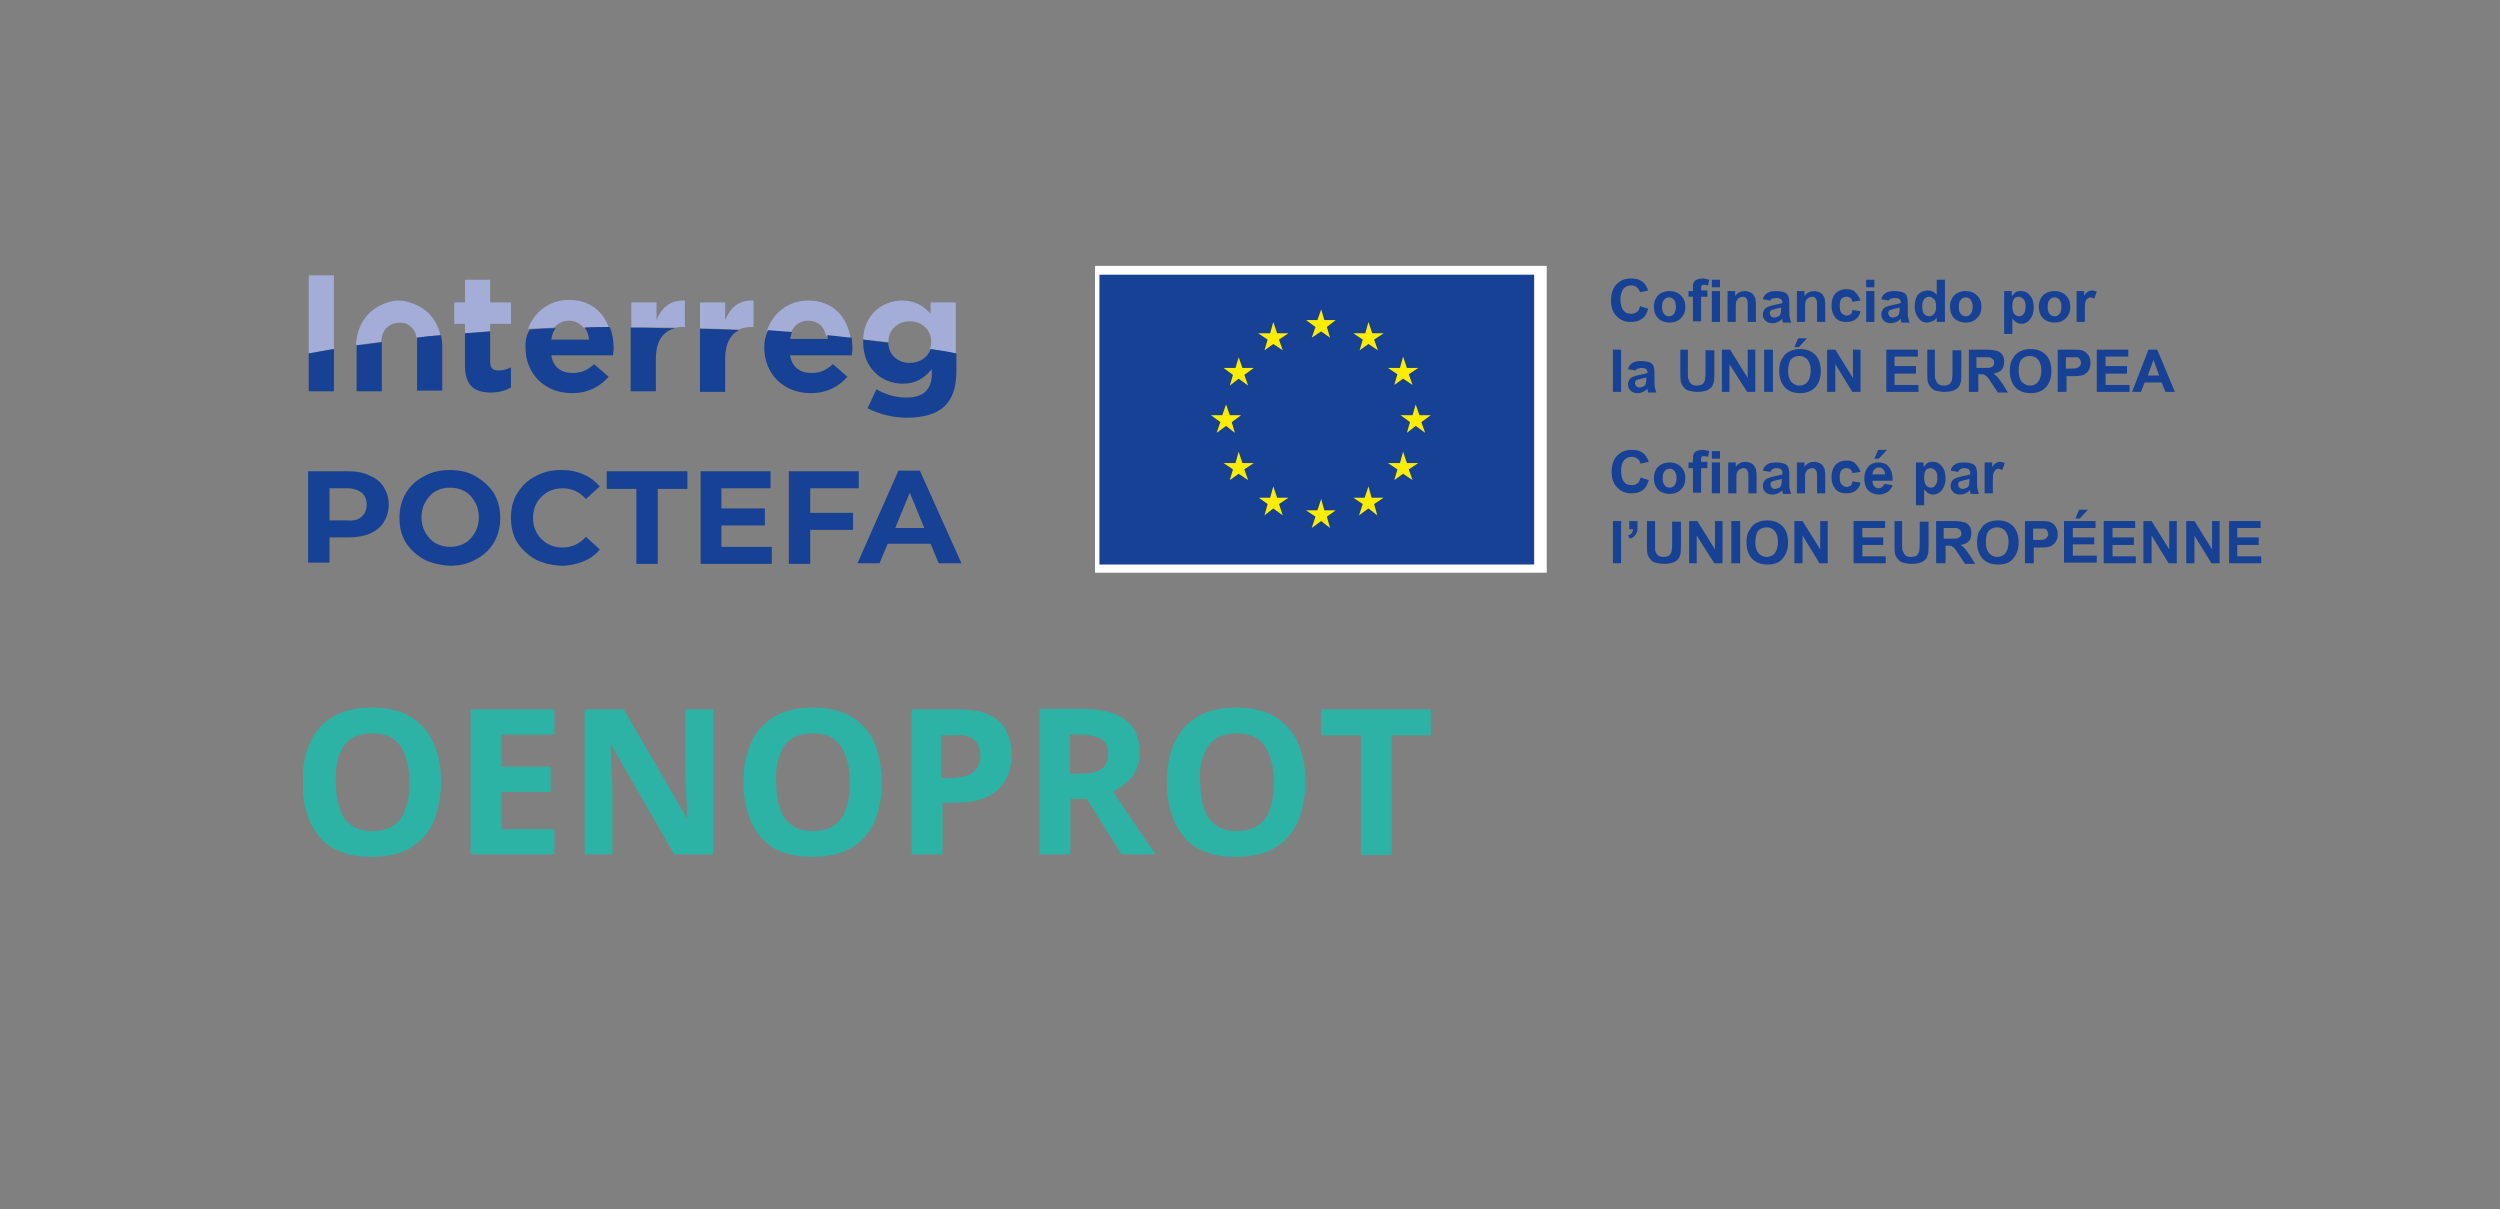<?xml version="1.0" encoding="utf-8"?>
<!-- Generator: Adobe Illustrator 26.2.1, SVG Export Plug-In . SVG Version: 6.00 Build 0)  -->
<svg version="1.1" id="Capa_1" xmlns="http://www.w3.org/2000/svg" xmlns:xlink="http://www.w3.org/1999/xlink" x="0px" y="0px"
	 viewBox="0 0 396.8 191.9" style="enable-background:new 0 0 396.8 191.9;" xml:space="preserve">
<rect x="0" y="0" width="396.8" height="191.9" fill="#808080" stroke="none"/>
<style type="text/css">
	.st0{fill:#FFFFFF;}
	.st1{fill:#164194;}
	.st2{fill:#FFED00;}
	.st3{clip-path:url(#SVGID_00000037656240253930566990000009510656142288746678_);fill:#164194;}
	.st4{clip-path:url(#SVGID_00000161628004733104890720000012807825020410363554_);fill:#164194;}
	.st5{clip-path:url(#SVGID_00000157280721387714289160000008338635081229858437_);fill:#164194;}
	.st6{clip-path:url(#SVGID_00000052072281035126232070000010884484776123673000_);fill:#164194;}
	.st7{clip-path:url(#SVGID_00000124154437056377263860000003952655298968155321_);fill:#164194;}
	.st8{clip-path:url(#SVGID_00000023960314128113613260000018245025897233062060_);fill:#164194;}
	.st9{clip-path:url(#SVGID_00000047059979024095393920000014457445713789812390_);fill:#164194;}
	.st10{clip-path:url(#SVGID_00000158005455618923418850000004879333368451852165_);fill:#164194;}
	.st11{clip-path:url(#SVGID_00000041977213270503196070000016252409975197190826_);fill:#164194;}
	.st12{clip-path:url(#SVGID_00000059995703246547628840000007839741297306533262_);fill:#164194;}
	.st13{clip-path:url(#SVGID_00000087388501853397063900000009045967049371243963_);fill:#164194;}
	.st14{clip-path:url(#SVGID_00000098182914979297714430000015132841195721339779_);fill:#A3ADD8;}
	.st15{clip-path:url(#SVGID_00000098182914979297714430000015132841195721339779_);fill:#164194;}
	.st16{clip-path:url(#SVGID_00000121241532537346143670000001095117533791147396_);fill:#2CB3A5;}
</style>
<rect x="173.8" y="42.2" class="st0" width="71.7" height="48.7"/>
<rect x="174.5" y="43.6" class="st1" width="69" height="46"/>
<polygon class="st2" points="208.2,53.6 209.7,52.6 211.1,53.6 210.6,51.9 212,50.8 210.2,50.8 209.7,49.1 209.1,50.8 207.3,50.8 
	208.8,51.9 "/>
<polygon class="st2" points="200.7,55.6 202.1,54.6 203.6,55.6 203,53.9 204.5,52.9 202.7,52.9 202.1,51.1 201.6,52.9 199.7,52.9 
	201.2,53.9 "/>
<polygon class="st2" points="196.6,56.7 196.1,58.4 194.2,58.4 195.7,59.5 195.2,61.2 196.6,60.1 198.1,61.2 197.5,59.5 199,58.4 
	197.2,58.4 "/>
<polygon class="st2" points="194.6,67.6 196,68.7 195.5,67 197,65.9 195.2,65.9 194.6,64.2 194,65.9 192.2,65.9 193.7,67 
	193.1,68.7 "/>
<polygon class="st2" points="197.2,73.5 196.6,71.7 196.1,73.5 194.2,73.5 195.7,74.5 195.2,76.2 196.6,75.2 198.1,76.2 197.5,74.5 
	199,73.5 "/>
<polygon class="st2" points="202.7,79 202.1,77.2 201.6,79 199.8,79 201.2,80 200.7,81.8 202.1,80.7 203.6,81.8 203,80 204.5,79 "/>
<polygon class="st2" points="210.2,81 209.7,79.2 209.1,81 207.3,81 208.8,82 208.2,83.8 209.7,82.7 211.1,83.8 210.6,82 212,81 "/>
<polygon class="st2" points="217.7,79 217.2,77.2 216.6,79 214.8,79 216.3,80 215.7,81.8 217.2,80.7 218.6,81.8 218.1,80 219.6,79 
	"/>
<polygon class="st2" points="223.3,73.5 222.7,71.7 222.2,73.5 220.3,73.5 221.8,74.5 221.3,76.2 222.7,75.2 224.2,76.2 223.6,74.5 
	225.1,73.5 "/>
<polygon class="st2" points="227.1,65.9 225.3,65.9 224.7,64.2 224.2,65.9 222.3,65.9 223.8,67 223.3,68.7 224.7,67.6 226.2,68.7 
	225.6,67 "/>
<polygon class="st2" points="221.3,61.1 222.7,60.1 224.2,61.1 223.6,59.4 225.1,58.4 223.3,58.4 222.7,56.6 222.2,58.4 220.3,58.4 
	221.8,59.4 "/>
<polygon class="st2" points="217.2,51.1 216.7,52.9 214.8,52.9 216.3,53.9 215.8,55.6 217.2,54.6 218.7,55.6 218.1,53.9 219.6,52.9 
	217.8,52.9 "/>
<g>
	<defs>
		<rect id="SVGID_1_" x="48.1" y="42.2" width="310.8" height="93.8"/>
	</defs>
	<clipPath id="SVGID_00000085223328777661724230000003720613793904167600_">
		<use xlink:href="#SVGID_1_"  style="overflow:visible;"/>
	</clipPath>
	<path style="clip-path:url(#SVGID_00000085223328777661724230000003720613793904167600_);fill:#164194;" d="M260.3,48.6l1.3,0.4
		c-0.2,0.7-0.5,1.3-1,1.6c-0.5,0.4-1.1,0.5-1.8,0.5c-0.9,0-1.6-0.3-2.2-0.9c-0.6-0.6-0.9-1.4-0.9-2.5c0-1.1,0.3-2,0.9-2.6
		c0.6-0.6,1.3-0.9,2.3-0.9c0.8,0,1.5,0.2,2,0.7c0.3,0.3,0.5,0.7,0.7,1.2l-1.3,0.3c-0.1-0.3-0.2-0.6-0.5-0.8
		c-0.3-0.2-0.6-0.3-0.9-0.3c-0.5,0-0.9,0.2-1.2,0.5c-0.3,0.4-0.5,0.9-0.5,1.7c0,0.9,0.2,1.5,0.5,1.8c0.3,0.4,0.7,0.5,1.2,0.5
		c0.4,0,0.7-0.1,0.9-0.3C260,49.5,260.2,49.1,260.3,48.6"/>
	<path style="clip-path:url(#SVGID_00000085223328777661724230000003720613793904167600_);fill:#164194;" d="M263.8,48.7
		c0,0.5,0.1,0.9,0.3,1.1c0.2,0.3,0.5,0.4,0.8,0.4c0.3,0,0.6-0.1,0.8-0.4c0.2-0.3,0.3-0.6,0.3-1.1c0-0.5-0.1-0.8-0.3-1.1
		c-0.2-0.3-0.5-0.4-0.8-0.4c-0.3,0-0.6,0.1-0.8,0.4C263.9,47.8,263.8,48.2,263.8,48.7 M262.5,48.6c0-0.4,0.1-0.8,0.3-1.2
		c0.2-0.4,0.5-0.7,0.9-0.9c0.4-0.2,0.8-0.3,1.3-0.3c0.7,0,1.3,0.2,1.8,0.7c0.5,0.5,0.7,1.1,0.7,1.8c0,0.7-0.2,1.3-0.7,1.8
		c-0.5,0.5-1.1,0.7-1.8,0.7c-0.4,0-0.9-0.1-1.3-0.3c-0.4-0.2-0.7-0.5-0.9-0.9C262.6,49.6,262.5,49.2,262.5,48.6"/>
	<path style="clip-path:url(#SVGID_00000085223328777661724230000003720613793904167600_);fill:#164194;" d="M268,46.2h0.7v-0.4
		c0-0.4,0-0.7,0.1-0.9c0.1-0.2,0.2-0.4,0.5-0.5c0.2-0.1,0.5-0.2,0.9-0.2c0.4,0,0.7,0.1,1.1,0.2l-0.2,0.9c-0.2,0-0.4-0.1-0.6-0.1
		c-0.2,0-0.3,0-0.4,0.1c-0.1,0.1-0.1,0.3-0.1,0.5v0.3h1v1h-1v3.9h-1.3v-3.9H268V46.2z"/>
</g>
<path class="st1" d="M271.7,46.2h1.3v4.9h-1.3V46.2z M271.7,44.4h1.3v1.2h-1.3V44.4z"/>
<g>
	<defs>
		<rect id="SVGID_00000030463635720491656400000001739005152268118162_" x="48.1" y="42.2" width="310.8" height="93.8"/>
	</defs>
	<clipPath id="SVGID_00000162334052049568126860000009058750970270409662_">
		<use xlink:href="#SVGID_00000030463635720491656400000001739005152268118162_"  style="overflow:visible;"/>
	</clipPath>
	<path style="clip-path:url(#SVGID_00000162334052049568126860000009058750970270409662_);fill:#164194;" d="M278.7,51.1h-1.3v-2.5
		c0-0.5,0-0.9-0.1-1c-0.1-0.2-0.1-0.3-0.3-0.4c-0.1-0.1-0.3-0.1-0.4-0.1c-0.2,0-0.4,0.1-0.6,0.2c-0.2,0.1-0.3,0.3-0.4,0.5
		c-0.1,0.2-0.1,0.6-0.1,1.1v2.2h-1.3v-4.9h1.2V47c0.4-0.6,1-0.8,1.6-0.8c0.3,0,0.5,0.1,0.8,0.2c0.2,0.1,0.4,0.2,0.5,0.4
		c0.1,0.2,0.2,0.3,0.3,0.5c0,0.2,0.1,0.5,0.1,0.9V51.1z"/>
	<path style="clip-path:url(#SVGID_00000162334052049568126860000009058750970270409662_);fill:#164194;" d="M282.7,48.8
		c-0.2,0.1-0.4,0.1-0.8,0.2c-0.4,0.1-0.6,0.2-0.7,0.2c-0.2,0.1-0.3,0.3-0.3,0.5c0,0.2,0.1,0.3,0.2,0.5c0.1,0.1,0.3,0.2,0.5,0.2
		c0.2,0,0.5-0.1,0.7-0.2c0.2-0.1,0.3-0.3,0.3-0.4c0-0.1,0.1-0.3,0.1-0.6V48.8z M281,47.7l-1.2-0.2c0.1-0.5,0.4-0.8,0.7-1
		c0.3-0.2,0.8-0.3,1.4-0.3c0.6,0,1,0.1,1.3,0.2c0.3,0.1,0.5,0.3,0.6,0.5c0.1,0.2,0.2,0.6,0.2,1.2l0,1.5c0,0.4,0,0.7,0.1,0.9
		c0,0.2,0.1,0.4,0.2,0.7H283c0-0.1-0.1-0.2-0.1-0.4c0-0.1,0-0.1,0-0.2c-0.2,0.2-0.5,0.4-0.7,0.5c-0.3,0.1-0.5,0.2-0.8,0.2
		c-0.5,0-0.9-0.1-1.2-0.4c-0.3-0.3-0.4-0.6-0.4-1c0-0.3,0.1-0.5,0.2-0.7c0.1-0.2,0.3-0.4,0.6-0.5c0.2-0.1,0.6-0.2,1-0.3
		c0.6-0.1,1-0.2,1.3-0.3v-0.1c0-0.2-0.1-0.4-0.2-0.5c-0.1-0.1-0.4-0.2-0.7-0.2c-0.2,0-0.4,0-0.5,0.1C281.2,47.3,281.1,47.5,281,47.7
		"/>
	<path style="clip-path:url(#SVGID_00000162334052049568126860000009058750970270409662_);fill:#164194;" d="M289.7,51.1h-1.3v-2.5
		c0-0.5,0-0.9-0.1-1c-0.1-0.2-0.1-0.3-0.3-0.4c-0.1-0.1-0.3-0.1-0.4-0.1c-0.2,0-0.4,0.1-0.6,0.2c-0.2,0.1-0.3,0.3-0.4,0.5
		c-0.1,0.2-0.1,0.6-0.1,1.1v2.2h-1.3v-4.9h1.2V47c0.4-0.6,1-0.8,1.6-0.8c0.3,0,0.5,0.1,0.8,0.2c0.2,0.1,0.4,0.2,0.5,0.4
		c0.1,0.2,0.2,0.3,0.3,0.5c0,0.2,0.1,0.5,0.1,0.9V51.1z"/>
	<path style="clip-path:url(#SVGID_00000162334052049568126860000009058750970270409662_);fill:#164194;" d="M295.3,47.7l-1.3,0.2
		c0-0.3-0.1-0.4-0.3-0.6c-0.2-0.1-0.3-0.2-0.6-0.2c-0.3,0-0.6,0.1-0.8,0.3c-0.2,0.2-0.3,0.6-0.3,1.1c0,0.6,0.1,1,0.3,1.2
		c0.2,0.2,0.5,0.4,0.8,0.4c0.2,0,0.4-0.1,0.6-0.2c0.2-0.1,0.3-0.4,0.3-0.7l1.3,0.2c-0.1,0.6-0.4,1-0.8,1.3c-0.4,0.3-0.9,0.4-1.5,0.4
		c-0.7,0-1.3-0.2-1.7-0.7c-0.4-0.5-0.6-1.1-0.6-1.9c0-0.8,0.2-1.4,0.6-1.9c0.4-0.4,1-0.7,1.7-0.7c0.6,0,1.1,0.1,1.4,0.4
		C294.9,46.8,295.1,47.2,295.3,47.7"/>
</g>
<path class="st1" d="M296.2,46.2h1.3v4.9h-1.3V46.2z M296.2,44.4h1.3v1.2h-1.3V44.4z"/>
<g>
	<defs>
		<rect id="SVGID_00000000940225680819632960000012515310137378408861_" x="48.1" y="42.2" width="310.8" height="93.8"/>
	</defs>
	<clipPath id="SVGID_00000000185480711954043560000011101262711212143761_">
		<use xlink:href="#SVGID_00000000940225680819632960000012515310137378408861_"  style="overflow:visible;"/>
	</clipPath>
	<path style="clip-path:url(#SVGID_00000000185480711954043560000011101262711212143761_);fill:#164194;" d="M301.5,48.8
		c-0.2,0.1-0.4,0.1-0.8,0.2c-0.4,0.1-0.6,0.2-0.7,0.2c-0.2,0.1-0.3,0.3-0.3,0.5c0,0.2,0.1,0.3,0.2,0.5c0.1,0.1,0.3,0.2,0.5,0.2
		c0.2,0,0.5-0.1,0.7-0.2c0.2-0.1,0.3-0.3,0.3-0.4c0-0.1,0.1-0.3,0.1-0.6V48.8z M299.8,47.7l-1.2-0.2c0.1-0.5,0.4-0.8,0.7-1
		c0.3-0.2,0.8-0.3,1.4-0.3c0.6,0,1,0.1,1.3,0.2c0.3,0.1,0.5,0.3,0.6,0.5c0.1,0.2,0.2,0.6,0.2,1.2l0,1.5c0,0.4,0,0.7,0.1,0.9
		c0,0.2,0.1,0.4,0.2,0.7h-1.3c0-0.1-0.1-0.2-0.1-0.4c0-0.1,0-0.1,0-0.2c-0.2,0.2-0.5,0.4-0.7,0.5c-0.3,0.1-0.5,0.2-0.8,0.2
		c-0.5,0-0.9-0.1-1.2-0.4c-0.3-0.3-0.4-0.6-0.4-1c0-0.3,0.1-0.5,0.2-0.7c0.1-0.2,0.3-0.4,0.6-0.5c0.2-0.1,0.6-0.2,1-0.3
		c0.6-0.1,1-0.2,1.3-0.3v-0.1c0-0.2-0.1-0.4-0.2-0.5c-0.1-0.1-0.4-0.2-0.7-0.2c-0.2,0-0.4,0-0.5,0.1C300,47.3,299.9,47.5,299.8,47.7
		"/>
	<path style="clip-path:url(#SVGID_00000000185480711954043560000011101262711212143761_);fill:#164194;" d="M305.1,48.6
		c0,0.5,0.1,0.9,0.2,1.1c0.2,0.3,0.5,0.5,0.9,0.5c0.3,0,0.5-0.1,0.8-0.4c0.2-0.3,0.3-0.6,0.3-1.1c0-0.6-0.1-1-0.3-1.2
		c-0.2-0.2-0.5-0.4-0.8-0.4c-0.3,0-0.6,0.1-0.8,0.4C305.2,47.7,305.1,48.1,305.1,48.6 M308.6,51.1h-1.2v-0.7
		c-0.2,0.3-0.4,0.5-0.7,0.6s-0.5,0.2-0.8,0.2c-0.6,0-1-0.2-1.4-0.7c-0.4-0.5-0.6-1.1-0.6-1.9c0-0.8,0.2-1.5,0.6-1.9
		c0.4-0.4,0.9-0.6,1.5-0.6c0.5,0,1,0.2,1.4,0.7v-2.4h1.3V51.1z"/>
	<path style="clip-path:url(#SVGID_00000000185480711954043560000011101262711212143761_);fill:#164194;" d="M310.9,48.7
		c0,0.5,0.1,0.9,0.3,1.1c0.2,0.3,0.5,0.4,0.8,0.4c0.3,0,0.6-0.1,0.8-0.4c0.2-0.3,0.3-0.6,0.3-1.1c0-0.5-0.1-0.8-0.3-1.1
		c-0.2-0.3-0.5-0.4-0.8-0.4c-0.3,0-0.6,0.1-0.8,0.4C311,47.8,310.9,48.2,310.9,48.7 M309.5,48.6c0-0.4,0.1-0.8,0.3-1.2
		c0.2-0.4,0.5-0.7,0.9-0.9c0.4-0.2,0.8-0.3,1.3-0.3c0.7,0,1.3,0.2,1.8,0.7c0.5,0.5,0.7,1.1,0.7,1.8c0,0.7-0.2,1.3-0.7,1.8
		c-0.5,0.5-1.1,0.7-1.8,0.7c-0.4,0-0.9-0.1-1.3-0.3c-0.4-0.2-0.7-0.5-0.9-0.9C309.6,49.6,309.5,49.2,309.5,48.6"/>
	<path style="clip-path:url(#SVGID_00000000185480711954043560000011101262711212143761_);fill:#164194;" d="M319.4,48.6
		c0,0.5,0.1,1,0.3,1.2c0.2,0.3,0.5,0.4,0.8,0.4c0.3,0,0.5-0.1,0.7-0.4c0.2-0.2,0.3-0.6,0.3-1.2c0-0.5-0.1-0.9-0.3-1.1
		c-0.2-0.2-0.5-0.4-0.8-0.4c-0.3,0-0.6,0.1-0.8,0.4C319.5,47.8,319.4,48.1,319.4,48.6 M318.1,46.2h1.2V47c0.2-0.2,0.4-0.4,0.6-0.6
		c0.3-0.2,0.6-0.2,0.9-0.2c0.6,0,1,0.2,1.4,0.7c0.4,0.4,0.6,1.1,0.6,1.9c0,0.8-0.2,1.4-0.6,1.9c-0.4,0.5-0.9,0.7-1.4,0.7
		c-0.3,0-0.5-0.1-0.7-0.2c-0.2-0.1-0.4-0.3-0.7-0.6V53h-1.3V46.2z"/>
	<path style="clip-path:url(#SVGID_00000000185480711954043560000011101262711212143761_);fill:#164194;" d="M325,48.7
		c0,0.5,0.1,0.9,0.3,1.1c0.2,0.3,0.5,0.4,0.8,0.4c0.3,0,0.6-0.1,0.8-0.4c0.2-0.3,0.3-0.6,0.3-1.1c0-0.5-0.1-0.8-0.3-1.1
		c-0.2-0.3-0.5-0.4-0.8-0.4c-0.3,0-0.6,0.1-0.8,0.4C325.1,47.8,325,48.2,325,48.7 M323.6,48.6c0-0.4,0.1-0.8,0.3-1.2
		c0.2-0.4,0.5-0.7,0.9-0.9c0.4-0.2,0.8-0.3,1.3-0.3c0.7,0,1.3,0.2,1.8,0.7c0.5,0.5,0.7,1.1,0.7,1.8c0,0.7-0.2,1.3-0.7,1.8
		c-0.5,0.5-1.1,0.7-1.8,0.7c-0.4,0-0.9-0.1-1.3-0.3c-0.4-0.2-0.7-0.5-0.9-0.9C323.7,49.6,323.6,49.2,323.6,48.6"/>
	<path style="clip-path:url(#SVGID_00000000185480711954043560000011101262711212143761_);fill:#164194;" d="M330.9,51.1h-1.3v-4.9
		h1.2v0.7c0.2-0.3,0.4-0.5,0.6-0.6c0.2-0.1,0.4-0.2,0.6-0.2c0.3,0,0.6,0.1,0.8,0.2l-0.4,1.1c-0.2-0.1-0.4-0.2-0.6-0.2
		c-0.2,0-0.3,0.1-0.5,0.2c-0.1,0.1-0.2,0.3-0.3,0.5c-0.1,0.3-0.1,0.8-0.1,1.6V51.1z"/>
</g>
<rect x="256" y="55.5" class="st1" width="1.3" height="6.7"/>
<g>
	<defs>
		<rect id="SVGID_00000152971657672576084870000016666485947708593579_" x="48.1" y="42.2" width="310.8" height="93.8"/>
	</defs>
	<clipPath id="SVGID_00000151523053583797905110000001410236708989185951_">
		<use xlink:href="#SVGID_00000152971657672576084870000016666485947708593579_"  style="overflow:visible;"/>
	</clipPath>
	<path style="clip-path:url(#SVGID_00000151523053583797905110000001410236708989185951_);fill:#164194;" d="M261.3,59.9
		c-0.2,0.1-0.4,0.1-0.8,0.2c-0.4,0.1-0.6,0.2-0.7,0.2c-0.2,0.1-0.3,0.3-0.3,0.5c0,0.2,0.1,0.3,0.2,0.5c0.1,0.1,0.3,0.2,0.5,0.2
		c0.2,0,0.5-0.1,0.7-0.2c0.2-0.1,0.3-0.3,0.3-0.4c0-0.1,0.1-0.3,0.1-0.6V59.9z M259.6,58.8l-1.2-0.2c0.1-0.5,0.4-0.8,0.7-1
		c0.3-0.2,0.8-0.3,1.4-0.3c0.6,0,1,0.1,1.3,0.2c0.3,0.1,0.5,0.3,0.6,0.5c0.1,0.2,0.2,0.6,0.2,1.2l0,1.5c0,0.4,0,0.7,0.1,0.9
		c0,0.2,0.1,0.4,0.2,0.7h-1.3c0-0.1-0.1-0.2-0.1-0.4c0-0.1,0-0.1,0-0.2c-0.2,0.2-0.5,0.4-0.7,0.5c-0.3,0.1-0.5,0.2-0.8,0.2
		c-0.5,0-0.9-0.1-1.2-0.4c-0.3-0.3-0.4-0.6-0.4-1c0-0.3,0.1-0.5,0.2-0.7c0.1-0.2,0.3-0.4,0.6-0.5c0.2-0.1,0.6-0.2,1-0.3
		c0.6-0.1,1-0.2,1.3-0.3v-0.1c0-0.2-0.1-0.4-0.2-0.5c-0.1-0.1-0.4-0.2-0.7-0.2c-0.2,0-0.4,0-0.5,0.1
		C259.8,58.5,259.7,58.6,259.6,58.8"/>
	<path style="clip-path:url(#SVGID_00000151523053583797905110000001410236708989185951_);fill:#164194;" d="M266.5,55.5h1.4v3.6
		c0,0.6,0,1,0.1,1.1c0.1,0.3,0.2,0.5,0.4,0.7c0.2,0.2,0.5,0.3,0.9,0.3c0.4,0,0.7-0.1,0.9-0.2c0.2-0.2,0.3-0.4,0.4-0.6
		c0-0.2,0.1-0.6,0.1-1.1v-3.7h1.4V59c0,0.8,0,1.4-0.1,1.7c-0.1,0.3-0.2,0.6-0.4,0.8c-0.2,0.2-0.5,0.4-0.8,0.5
		c-0.3,0.1-0.8,0.2-1.3,0.2c-0.6,0-1.1-0.1-1.5-0.2c-0.3-0.1-0.6-0.3-0.8-0.6c-0.2-0.2-0.3-0.5-0.4-0.7c-0.1-0.4-0.1-1-0.1-1.7V55.5
		z"/>
</g>
<polygon class="st1" points="273.3,62.2 273.3,55.5 274.6,55.5 277.4,60 277.4,55.5 278.6,55.5 278.6,62.2 277.3,62.2 274.5,57.8 
	274.5,62.2 "/>
<rect x="280" y="55.5" class="st1" width="1.4" height="6.7"/>
<g>
	<defs>
		<rect id="SVGID_00000142174924878229246870000014262921342154526365_" x="48.1" y="42.2" width="310.8" height="93.8"/>
	</defs>
	<clipPath id="SVGID_00000142164844163188511060000000660920203120947619_">
		<use xlink:href="#SVGID_00000142174924878229246870000014262921342154526365_"  style="overflow:visible;"/>
	</clipPath>
	<path style="clip-path:url(#SVGID_00000142164844163188511060000000660920203120947619_);fill:#164194;" d="M284.8,55.1l0.6-1.4
		h1.4l-1.3,1.4H284.8z M283.8,58.9c0,0.8,0.2,1.3,0.5,1.7c0.4,0.4,0.8,0.6,1.3,0.6c0.5,0,1-0.2,1.3-0.6c0.3-0.4,0.5-1,0.5-1.8
		c0-0.8-0.2-1.3-0.5-1.7c-0.3-0.4-0.8-0.6-1.3-0.6c-0.6,0-1,0.2-1.4,0.6C284,57.5,283.8,58.1,283.8,58.9 M282.4,58.9
		c0-0.7,0.1-1.3,0.3-1.7c0.2-0.3,0.4-0.7,0.6-0.9c0.3-0.3,0.6-0.5,0.9-0.6c0.4-0.2,0.9-0.3,1.5-0.3c1,0,1.8,0.3,2.4,0.9
		c0.6,0.6,0.9,1.5,0.9,2.6c0,1.1-0.3,1.9-0.9,2.6c-0.6,0.6-1.4,0.9-2.4,0.9c-1,0-1.8-0.3-2.4-0.9C282.7,60.8,282.4,60,282.4,58.9"/>
</g>
<polygon class="st1" points="290,62.2 290,55.5 291.3,55.5 294.1,60 294.1,55.5 295.3,55.5 295.3,62.2 294,62.2 291.3,57.8 
	291.3,62.2 "/>
<polygon class="st1" points="299.4,62.2 299.4,55.5 304.4,55.5 304.4,56.6 300.7,56.6 300.7,58.1 304.1,58.1 304.1,59.3 300.7,59.3 
	300.7,61.1 304.5,61.1 304.5,62.2 "/>
<g>
	<defs>
		<rect id="SVGID_00000145752370240487382270000000434316320470388132_" x="48.1" y="42.2" width="310.8" height="93.8"/>
	</defs>
	<clipPath id="SVGID_00000114774811231014848330000012401108278423367300_">
		<use xlink:href="#SVGID_00000145752370240487382270000000434316320470388132_"  style="overflow:visible;"/>
	</clipPath>
	<path style="clip-path:url(#SVGID_00000114774811231014848330000012401108278423367300_);fill:#164194;" d="M305.7,55.5h1.4v3.6
		c0,0.6,0,1,0.1,1.1c0.1,0.3,0.2,0.5,0.4,0.7c0.2,0.2,0.5,0.3,0.9,0.3c0.4,0,0.7-0.1,0.9-0.2c0.2-0.2,0.3-0.4,0.4-0.6
		c0-0.2,0.1-0.6,0.1-1.1v-3.7h1.4V59c0,0.8,0,1.4-0.1,1.7c-0.1,0.3-0.2,0.6-0.4,0.8c-0.2,0.2-0.5,0.4-0.8,0.5
		c-0.3,0.1-0.8,0.2-1.3,0.2c-0.6,0-1.1-0.1-1.5-0.2c-0.3-0.1-0.6-0.3-0.8-0.6c-0.2-0.2-0.3-0.5-0.4-0.7c-0.1-0.4-0.1-1-0.1-1.7V55.5
		z"/>
	<path style="clip-path:url(#SVGID_00000114774811231014848330000012401108278423367300_);fill:#164194;" d="M313.8,58.4h1
		c0.7,0,1.1,0,1.2-0.1c0.2-0.1,0.3-0.1,0.4-0.3c0.1-0.1,0.1-0.3,0.1-0.5c0-0.2-0.1-0.4-0.2-0.5c-0.1-0.1-0.3-0.2-0.5-0.3
		c-0.1,0-0.4,0-1,0h-1.1V58.4z M312.5,62.2v-6.7h2.9c0.7,0,1.2,0.1,1.6,0.2c0.3,0.1,0.6,0.3,0.8,0.6c0.2,0.3,0.3,0.7,0.3,1.1
		c0,0.5-0.1,0.9-0.4,1.3c-0.3,0.3-0.7,0.5-1.3,0.6c0.3,0.2,0.5,0.4,0.7,0.6c0.2,0.2,0.4,0.6,0.8,1.1l0.8,1.3h-1.6l-1-1.5
		c-0.3-0.5-0.6-0.9-0.7-1c-0.1-0.1-0.3-0.2-0.4-0.3c-0.1-0.1-0.4-0.1-0.7-0.1h-0.3v2.8H312.5z"/>
	<path style="clip-path:url(#SVGID_00000114774811231014848330000012401108278423367300_);fill:#164194;" d="M320.4,58.9
		c0,0.8,0.2,1.3,0.5,1.7c0.4,0.4,0.8,0.6,1.3,0.6c0.5,0,1-0.2,1.3-0.6c0.3-0.4,0.5-1,0.5-1.8c0-0.8-0.2-1.3-0.5-1.7
		c-0.3-0.4-0.8-0.6-1.3-0.6c-0.6,0-1,0.2-1.4,0.6C320.5,57.5,320.4,58.1,320.4,58.9 M319,58.9c0-0.7,0.1-1.3,0.3-1.7
		c0.2-0.3,0.4-0.7,0.6-0.9c0.3-0.3,0.6-0.5,0.9-0.6c0.4-0.2,0.9-0.3,1.5-0.3c1,0,1.8,0.3,2.4,0.9c0.6,0.6,0.9,1.5,0.9,2.6
		c0,1.1-0.3,1.9-0.9,2.6c-0.6,0.6-1.4,0.9-2.4,0.9c-1,0-1.8-0.3-2.4-0.9C319.3,60.8,319,60,319,58.9"/>
	<path style="clip-path:url(#SVGID_00000114774811231014848330000012401108278423367300_);fill:#164194;" d="M327.9,56.6v1.9h0.7
		c0.5,0,0.9,0,1.1-0.1c0.2-0.1,0.3-0.2,0.4-0.3c0.1-0.1,0.2-0.3,0.2-0.5c0-0.2-0.1-0.4-0.2-0.6s-0.3-0.3-0.5-0.3c-0.2,0-0.5,0-1,0
		H327.9z M326.6,62.2v-6.7h2.2c0.8,0,1.4,0,1.6,0.1c0.4,0.1,0.7,0.3,1,0.7c0.3,0.3,0.4,0.8,0.4,1.3c0,0.4-0.1,0.8-0.2,1
		c-0.1,0.3-0.3,0.5-0.6,0.7c-0.2,0.2-0.5,0.3-0.7,0.3c-0.3,0.1-0.8,0.1-1.4,0.1h-0.9v2.5H326.6z"/>
</g>
<polygon class="st1" points="332.8,62.2 332.8,55.5 337.8,55.5 337.8,56.6 334.2,56.6 334.2,58.1 337.6,58.1 337.6,59.3 334.2,59.3 
	334.2,61.1 338,61.1 338,62.2 "/>
<path class="st1" d="M342.7,59.6l-0.9-2.5l-0.9,2.5H342.7z M345.2,62.2h-1.5l-0.6-1.5h-2.7l-0.6,1.5h-1.4l2.6-6.7h1.4L345.2,62.2z"
	/>
<g>
	<defs>
		<rect id="SVGID_00000155105415259938460900000015921783528072631966_" x="48.1" y="42.2" width="310.8" height="93.8"/>
	</defs>
	<clipPath id="SVGID_00000054958101328744199920000004912643625367312512_">
		<use xlink:href="#SVGID_00000155105415259938460900000015921783528072631966_"  style="overflow:visible;"/>
	</clipPath>
	<path style="clip-path:url(#SVGID_00000054958101328744199920000004912643625367312512_);fill:#164194;" d="M260.4,75.8l1.3,0.4
		c-0.2,0.7-0.5,1.3-1,1.6c-0.5,0.4-1.1,0.5-1.8,0.5c-0.9,0-1.6-0.3-2.2-0.9c-0.6-0.6-0.9-1.4-0.9-2.5c0-1.1,0.3-2,0.9-2.6
		c0.6-0.6,1.3-0.9,2.3-0.9c0.8,0,1.5,0.2,2,0.7c0.3,0.3,0.5,0.7,0.7,1.2l-1.3,0.3c-0.1-0.3-0.2-0.6-0.5-0.8
		c-0.3-0.2-0.6-0.3-0.9-0.3c-0.5,0-0.9,0.2-1.2,0.5c-0.3,0.4-0.5,0.9-0.5,1.7c0,0.9,0.2,1.5,0.5,1.8c0.3,0.4,0.7,0.5,1.2,0.5
		c0.4,0,0.7-0.1,0.9-0.3C260.1,76.7,260.2,76.3,260.4,75.8"/>
	<path style="clip-path:url(#SVGID_00000054958101328744199920000004912643625367312512_);fill:#164194;" d="M263.9,75.9
		c0,0.5,0.1,0.9,0.3,1.1c0.2,0.3,0.5,0.4,0.8,0.4c0.3,0,0.6-0.1,0.8-0.4c0.2-0.3,0.3-0.6,0.3-1.1c0-0.5-0.1-0.8-0.3-1.1
		c-0.2-0.3-0.5-0.4-0.8-0.4c-0.3,0-0.6,0.1-0.8,0.4C264,75,263.9,75.4,263.9,75.9 M262.5,75.8c0-0.4,0.1-0.8,0.3-1.2
		c0.2-0.4,0.5-0.7,0.9-0.9c0.4-0.2,0.8-0.3,1.3-0.3c0.7,0,1.3,0.2,1.8,0.7c0.5,0.5,0.7,1.1,0.7,1.8c0,0.7-0.2,1.3-0.7,1.8
		s-1.1,0.7-1.8,0.7c-0.4,0-0.9-0.1-1.3-0.3c-0.4-0.2-0.7-0.5-0.9-0.9C262.6,76.8,262.5,76.4,262.5,75.8"/>
	<path style="clip-path:url(#SVGID_00000054958101328744199920000004912643625367312512_);fill:#164194;" d="M268,73.4h0.7v-0.4
		c0-0.4,0-0.7,0.1-0.9c0.1-0.2,0.2-0.4,0.5-0.5c0.2-0.1,0.5-0.2,0.9-0.2c0.4,0,0.7,0.1,1.1,0.2l-0.2,0.9c-0.2,0-0.4-0.1-0.6-0.1
		c-0.2,0-0.3,0-0.4,0.1c-0.1,0.1-0.1,0.3-0.1,0.5v0.3h1v1h-1v3.9h-1.3v-3.9H268V73.4z"/>
</g>
<path class="st1" d="M271.7,73.4h1.3v4.9h-1.3V73.4z M271.7,71.6h1.3v1.2h-1.3V71.6z"/>
<g>
	<defs>
		<rect id="SVGID_00000079478598293451979230000006578630709265150137_" x="48.1" y="42.2" width="310.8" height="93.8"/>
	</defs>
	<clipPath id="SVGID_00000168088463468856329760000007109483430373610421_">
		<use xlink:href="#SVGID_00000079478598293451979230000006578630709265150137_"  style="overflow:visible;"/>
	</clipPath>
	<path style="clip-path:url(#SVGID_00000168088463468856329760000007109483430373610421_);fill:#164194;" d="M278.8,78.3h-1.3v-2.5
		c0-0.5,0-0.9-0.1-1c-0.1-0.2-0.1-0.3-0.3-0.4c-0.1-0.1-0.3-0.1-0.4-0.1c-0.2,0-0.4,0.1-0.6,0.2c-0.2,0.1-0.3,0.3-0.4,0.5
		c-0.1,0.2-0.1,0.6-0.1,1.1v2.2h-1.3v-4.9h1.2v0.7c0.4-0.6,1-0.8,1.6-0.8c0.3,0,0.5,0.1,0.8,0.2c0.2,0.1,0.4,0.2,0.5,0.4
		c0.1,0.2,0.2,0.3,0.3,0.5c0,0.2,0.1,0.5,0.1,0.9V78.3z"/>
	<path style="clip-path:url(#SVGID_00000168088463468856329760000007109483430373610421_);fill:#164194;" d="M282.8,76
		c-0.2,0.1-0.4,0.1-0.8,0.2c-0.4,0.1-0.6,0.2-0.7,0.2c-0.2,0.1-0.3,0.3-0.3,0.5c0,0.2,0.1,0.3,0.2,0.5c0.1,0.1,0.3,0.2,0.5,0.2
		c0.2,0,0.5-0.1,0.7-0.2c0.2-0.1,0.3-0.3,0.3-0.4c0-0.1,0.1-0.3,0.1-0.6V76z M281,74.9l-1.2-0.2c0.1-0.5,0.4-0.8,0.7-1
		c0.3-0.2,0.8-0.3,1.4-0.3c0.6,0,1,0.1,1.3,0.2c0.3,0.1,0.5,0.3,0.6,0.5c0.1,0.2,0.2,0.6,0.2,1.2l0,1.5c0,0.4,0,0.7,0.1,0.9
		c0,0.2,0.1,0.4,0.2,0.7H283c0-0.1-0.1-0.2-0.1-0.4c0-0.1,0-0.1,0-0.2c-0.2,0.2-0.5,0.4-0.7,0.5c-0.3,0.1-0.5,0.2-0.8,0.2
		c-0.5,0-0.9-0.1-1.2-0.4c-0.3-0.3-0.4-0.6-0.4-1c0-0.3,0.1-0.5,0.2-0.7c0.1-0.2,0.3-0.4,0.6-0.5c0.2-0.1,0.6-0.2,1-0.3
		c0.6-0.1,1-0.2,1.3-0.3V75c0-0.2-0.1-0.4-0.2-0.5c-0.1-0.1-0.4-0.2-0.7-0.2c-0.2,0-0.4,0-0.5,0.1C281.2,74.5,281.1,74.7,281,74.9"
		/>
	<path style="clip-path:url(#SVGID_00000168088463468856329760000007109483430373610421_);fill:#164194;" d="M289.7,78.3h-1.3v-2.5
		c0-0.5,0-0.9-0.1-1c-0.1-0.2-0.1-0.3-0.3-0.4c-0.1-0.1-0.3-0.1-0.4-0.1c-0.2,0-0.4,0.1-0.6,0.2c-0.2,0.1-0.3,0.3-0.4,0.5
		c-0.1,0.2-0.1,0.6-0.1,1.1v2.2h-1.3v-4.9h1.2v0.7c0.4-0.6,1-0.8,1.6-0.8c0.3,0,0.5,0.1,0.8,0.2c0.2,0.1,0.4,0.2,0.5,0.4
		c0.1,0.2,0.2,0.3,0.3,0.5c0,0.2,0.1,0.5,0.1,0.9V78.3z"/>
	<path style="clip-path:url(#SVGID_00000168088463468856329760000007109483430373610421_);fill:#164194;" d="M295.3,74.9l-1.3,0.2
		c0-0.3-0.1-0.4-0.3-0.6c-0.2-0.1-0.3-0.2-0.6-0.2c-0.3,0-0.6,0.1-0.8,0.3c-0.2,0.2-0.3,0.6-0.3,1.1c0,0.6,0.1,1,0.3,1.2
		c0.2,0.2,0.5,0.4,0.8,0.4c0.2,0,0.4-0.1,0.6-0.2c0.2-0.1,0.3-0.4,0.3-0.7l1.3,0.2c-0.1,0.6-0.4,1-0.8,1.3c-0.4,0.3-0.9,0.4-1.5,0.4
		c-0.7,0-1.3-0.2-1.7-0.7c-0.4-0.5-0.6-1.1-0.6-1.9c0-0.8,0.2-1.4,0.6-1.9c0.4-0.4,1-0.7,1.7-0.7c0.6,0,1.1,0.1,1.4,0.4
		C294.9,74,295.1,74.3,295.3,74.9"/>
	<path style="clip-path:url(#SVGID_00000168088463468856329760000007109483430373610421_);fill:#164194;" d="M297.5,72.8l0.6-1.4
		h1.4l-1.3,1.4H297.5z M299.2,75.4c0-0.4-0.1-0.7-0.3-0.9c-0.2-0.2-0.4-0.3-0.7-0.3c-0.3,0-0.5,0.1-0.7,0.3
		c-0.2,0.2-0.3,0.5-0.3,0.8H299.2z M299.1,76.8l1.3,0.2c-0.2,0.5-0.4,0.8-0.8,1.1c-0.4,0.2-0.8,0.4-1.3,0.4c-0.8,0-1.5-0.3-1.9-0.8
		c-0.3-0.4-0.5-1-0.5-1.7c0-0.8,0.2-1.4,0.6-1.9c0.4-0.5,1-0.7,1.6-0.7c0.7,0,1.3,0.2,1.7,0.7c0.4,0.5,0.6,1.2,0.6,2.2h-3.2
		c0,0.4,0.1,0.7,0.3,0.9c0.2,0.2,0.4,0.3,0.7,0.3c0.2,0,0.4-0.1,0.5-0.2C298.9,77.2,299,77,299.1,76.8"/>
	<path style="clip-path:url(#SVGID_00000168088463468856329760000007109483430373610421_);fill:#164194;" d="M305.4,75.8
		c0,0.5,0.1,1,0.3,1.2c0.2,0.3,0.5,0.4,0.8,0.4c0.3,0,0.5-0.1,0.7-0.4c0.2-0.2,0.3-0.6,0.3-1.2c0-0.5-0.1-0.9-0.3-1.1
		c-0.2-0.2-0.5-0.4-0.8-0.4c-0.3,0-0.6,0.1-0.8,0.4C305.5,74.9,305.4,75.3,305.4,75.8 M304.1,73.4h1.2v0.7c0.2-0.2,0.4-0.4,0.6-0.6
		c0.3-0.2,0.6-0.2,0.9-0.2c0.6,0,1,0.2,1.4,0.7c0.4,0.4,0.6,1.1,0.6,1.9c0,0.8-0.2,1.4-0.6,1.9c-0.4,0.5-0.9,0.7-1.4,0.7
		c-0.3,0-0.5-0.1-0.7-0.2c-0.2-0.1-0.4-0.3-0.7-0.6v2.5h-1.3V73.4z"/>
	<path style="clip-path:url(#SVGID_00000168088463468856329760000007109483430373610421_);fill:#164194;" d="M312.6,76
		c-0.2,0.1-0.4,0.1-0.8,0.2c-0.4,0.1-0.6,0.2-0.7,0.2c-0.2,0.1-0.3,0.3-0.3,0.5c0,0.2,0.1,0.3,0.2,0.5c0.1,0.1,0.3,0.2,0.5,0.2
		c0.2,0,0.5-0.1,0.7-0.2c0.2-0.1,0.3-0.3,0.3-0.4c0-0.1,0.1-0.3,0.1-0.6V76z M310.8,74.9l-1.2-0.2c0.1-0.5,0.4-0.8,0.7-1
		c0.3-0.2,0.8-0.3,1.4-0.3c0.6,0,1,0.1,1.3,0.2c0.3,0.1,0.5,0.3,0.6,0.5c0.1,0.2,0.2,0.6,0.2,1.2l0,1.5c0,0.4,0,0.7,0.1,0.9
		c0,0.2,0.1,0.4,0.2,0.7h-1.3c0-0.1-0.1-0.2-0.1-0.4c0-0.1,0-0.1,0-0.2c-0.2,0.2-0.5,0.4-0.7,0.5c-0.3,0.1-0.5,0.2-0.8,0.2
		c-0.5,0-0.9-0.1-1.2-0.4c-0.3-0.3-0.4-0.6-0.4-1c0-0.3,0.1-0.5,0.2-0.7c0.1-0.2,0.3-0.4,0.6-0.5c0.2-0.1,0.6-0.2,1-0.3
		c0.6-0.1,1-0.2,1.3-0.3V75c0-0.2-0.1-0.4-0.2-0.5c-0.1-0.1-0.4-0.2-0.7-0.2c-0.2,0-0.4,0-0.5,0.1C311,74.5,310.9,74.7,310.8,74.9"
		/>
	<path style="clip-path:url(#SVGID_00000168088463468856329760000007109483430373610421_);fill:#164194;" d="M316.3,78.3H315v-4.9
		h1.2v0.7c0.2-0.3,0.4-0.5,0.6-0.6c0.2-0.1,0.3-0.2,0.6-0.2c0.3,0,0.6,0.1,0.8,0.2l-0.4,1.1c-0.2-0.1-0.4-0.2-0.6-0.2
		c-0.2,0-0.3,0.1-0.5,0.2c-0.1,0.1-0.2,0.3-0.3,0.5c-0.1,0.3-0.1,0.8-0.1,1.6V78.3z"/>
</g>
<rect x="256" y="82.7" class="st1" width="1.3" height="6.7"/>
<g>
	<defs>
		<rect id="SVGID_00000065035710753442772350000002107957680076860577_" x="48.1" y="42.2" width="310.8" height="93.8"/>
	</defs>
	<clipPath id="SVGID_00000180331341091725091580000006145902446874971564_">
		<use xlink:href="#SVGID_00000065035710753442772350000002107957680076860577_"  style="overflow:visible;"/>
	</clipPath>
	<path style="clip-path:url(#SVGID_00000180331341091725091580000006145902446874971564_);fill:#164194;" d="M258.6,82.7h1.3v0.9
		c0,0.4,0,0.7-0.1,0.9c-0.1,0.2-0.2,0.4-0.4,0.6c-0.2,0.2-0.4,0.3-0.7,0.4l-0.3-0.5c0.3-0.1,0.4-0.2,0.6-0.4
		c0.1-0.1,0.2-0.4,0.2-0.6h-0.6V82.7z"/>
	<path style="clip-path:url(#SVGID_00000180331341091725091580000006145902446874971564_);fill:#164194;" d="M261.3,82.7h1.4v3.6
		c0,0.6,0,1,0,1.1c0.1,0.3,0.2,0.5,0.4,0.7s0.5,0.3,0.9,0.3c0.4,0,0.7-0.1,0.9-0.2c0.2-0.2,0.3-0.4,0.4-0.6c0-0.2,0.1-0.6,0.1-1.1
		v-3.7h1.4v3.5c0,0.8,0,1.4-0.1,1.7c-0.1,0.3-0.2,0.6-0.4,0.8c-0.2,0.2-0.5,0.4-0.8,0.5c-0.3,0.1-0.8,0.2-1.3,0.2
		c-0.6,0-1.1-0.1-1.5-0.2c-0.3-0.1-0.6-0.3-0.8-0.6c-0.2-0.2-0.3-0.5-0.4-0.7c-0.1-0.4-0.1-1-0.1-1.7V82.7z"/>
</g>
<polygon class="st1" points="268.1,89.4 268.1,82.7 269.4,82.7 272.2,87.2 272.2,82.7 273.4,82.7 273.4,89.4 272.1,89.4 269.3,85 
	269.3,89.4 "/>
<rect x="274.8" y="82.7" class="st1" width="1.4" height="6.7"/>
<g>
	<defs>
		<rect id="SVGID_00000176038486995231051740000013986042129121060239_" x="48.1" y="42.2" width="310.8" height="93.8"/>
	</defs>
	<clipPath id="SVGID_00000111872771221258849890000005194903522739742630_">
		<use xlink:href="#SVGID_00000176038486995231051740000013986042129121060239_"  style="overflow:visible;"/>
	</clipPath>
	<path style="clip-path:url(#SVGID_00000111872771221258849890000005194903522739742630_);fill:#164194;" d="M278.6,86.1
		c0,0.8,0.2,1.3,0.5,1.7c0.4,0.4,0.8,0.6,1.3,0.6c0.5,0,1-0.2,1.3-0.6c0.3-0.4,0.5-1,0.5-1.8c0-0.8-0.2-1.3-0.5-1.7
		c-0.3-0.4-0.8-0.6-1.3-0.6c-0.6,0-1,0.2-1.4,0.6C278.8,84.7,278.6,85.3,278.6,86.1 M277.2,86.1c0-0.7,0.1-1.3,0.3-1.7
		c0.2-0.3,0.4-0.6,0.6-0.9c0.3-0.3,0.6-0.5,0.9-0.6c0.4-0.2,0.9-0.3,1.5-0.3c1,0,1.8,0.3,2.4,0.9c0.6,0.6,0.9,1.5,0.9,2.6
		c0,1.1-0.3,1.9-0.9,2.6s-1.4,0.9-2.4,0.9c-1,0-1.8-0.3-2.4-0.9C277.5,88,277.2,87.2,277.2,86.1"/>
</g>
<polygon class="st1" points="284.8,89.4 284.8,82.7 286.1,82.7 288.9,87.2 288.9,82.7 290.1,82.7 290.1,89.4 288.8,89.4 286.1,85 
	286.1,89.4 "/>
<polygon class="st1" points="294.2,89.4 294.2,82.7 299.2,82.7 299.2,83.8 295.6,83.8 295.6,85.3 298.9,85.3 298.9,86.5 295.6,86.5 
	295.6,88.3 299.3,88.3 299.3,89.4 "/>
<g>
	<defs>
		<rect id="SVGID_00000127005166512716234610000003342898538653874848_" x="48.1" y="42.2" width="310.8" height="93.8"/>
	</defs>
	<clipPath id="SVGID_00000160181450537328691650000015926985427314664103_">
		<use xlink:href="#SVGID_00000127005166512716234610000003342898538653874848_"  style="overflow:visible;"/>
	</clipPath>
	<path style="clip-path:url(#SVGID_00000160181450537328691650000015926985427314664103_);fill:#164194;" d="M300.5,82.7h1.4v3.6
		c0,0.6,0,1,0.1,1.1c0.1,0.3,0.2,0.5,0.4,0.7c0.2,0.2,0.5,0.3,0.9,0.3c0.4,0,0.7-0.1,0.9-0.2c0.2-0.2,0.3-0.4,0.4-0.6
		c0-0.2,0.1-0.6,0.1-1.1v-3.7h1.4v3.5c0,0.8,0,1.4-0.1,1.7c-0.1,0.3-0.2,0.6-0.4,0.8c-0.2,0.2-0.5,0.4-0.8,0.5
		c-0.3,0.1-0.8,0.2-1.3,0.2c-0.6,0-1.1-0.1-1.5-0.2c-0.3-0.1-0.6-0.3-0.8-0.6c-0.2-0.2-0.3-0.5-0.4-0.7c-0.1-0.4-0.1-1-0.1-1.7V82.7
		z"/>
	<path style="clip-path:url(#SVGID_00000160181450537328691650000015926985427314664103_);fill:#164194;" d="M308.6,85.5h1
		c0.7,0,1.1,0,1.2-0.1c0.2-0.1,0.3-0.2,0.4-0.3c0.1-0.1,0.1-0.3,0.1-0.5c0-0.2-0.1-0.4-0.2-0.5c-0.1-0.1-0.3-0.2-0.5-0.3
		c-0.1,0-0.4,0-1,0h-1.1V85.5z M307.3,89.4v-6.7h2.9c0.7,0,1.2,0.1,1.6,0.2c0.3,0.1,0.6,0.3,0.8,0.6c0.2,0.3,0.3,0.7,0.3,1.1
		c0,0.5-0.1,0.9-0.4,1.3c-0.3,0.3-0.7,0.5-1.3,0.6c0.3,0.2,0.5,0.4,0.7,0.6c0.2,0.2,0.4,0.6,0.8,1.1l0.8,1.3h-1.6l-1-1.5
		c-0.3-0.5-0.6-0.9-0.7-1c-0.1-0.1-0.3-0.2-0.4-0.3c-0.1-0.1-0.4-0.1-0.7-0.1h-0.3v2.8H307.3z"/>
	<path style="clip-path:url(#SVGID_00000160181450537328691650000015926985427314664103_);fill:#164194;" d="M315.2,86.1
		c0,0.8,0.2,1.3,0.5,1.7c0.4,0.4,0.8,0.6,1.3,0.6c0.5,0,1-0.2,1.3-0.6c0.3-0.4,0.5-1,0.5-1.8c0-0.8-0.2-1.3-0.5-1.7
		c-0.3-0.4-0.8-0.6-1.3-0.6c-0.6,0-1,0.2-1.4,0.6C315.3,84.7,315.2,85.3,315.2,86.1 M313.8,86.1c0-0.7,0.1-1.3,0.3-1.7
		c0.2-0.3,0.4-0.6,0.6-0.9c0.3-0.3,0.6-0.5,0.9-0.6c0.4-0.2,0.9-0.3,1.5-0.3c1,0,1.8,0.3,2.4,0.9c0.6,0.6,0.9,1.5,0.9,2.6
		c0,1.1-0.3,1.9-0.9,2.6s-1.4,0.9-2.4,0.9c-1,0-1.8-0.3-2.4-0.9C314.1,88,313.8,87.2,313.8,86.1"/>
	<path style="clip-path:url(#SVGID_00000160181450537328691650000015926985427314664103_);fill:#164194;" d="M322.7,83.8v1.9h0.7
		c0.5,0,0.9,0,1.1-0.1c0.2-0.1,0.3-0.2,0.4-0.3c0.1-0.2,0.2-0.3,0.2-0.5c0-0.2-0.1-0.4-0.2-0.6c-0.1-0.2-0.3-0.3-0.5-0.3
		c-0.2,0-0.5,0-1,0H322.7z M321.4,89.4v-6.7h2.2c0.8,0,1.4,0,1.6,0.1c0.4,0.1,0.7,0.3,1,0.7s0.4,0.8,0.4,1.3c0,0.4-0.1,0.8-0.2,1
		c-0.2,0.3-0.3,0.5-0.6,0.7s-0.5,0.3-0.7,0.3c-0.3,0.1-0.8,0.1-1.4,0.1h-0.9v2.5H321.4z"/>
</g>
<path class="st1" d="M329.4,82.3l0.6-1.4h1.4l-1.3,1.4H329.4z M327.6,89.4v-6.7h5v1.1H329v1.5h3.4v1.1H329v1.8h3.8v1.1H327.6z"/>
<polygon class="st1" points="333.9,89.4 333.9,82.7 338.9,82.7 338.9,83.8 335.3,83.8 335.3,85.3 338.7,85.3 338.7,86.5 335.3,86.5 
	335.3,88.3 339,88.3 339,89.4 "/>
<polygon class="st1" points="340.2,89.4 340.2,82.7 341.5,82.7 344.3,87.2 344.3,82.7 345.5,82.7 345.5,89.4 344.2,89.4 341.5,85 
	341.5,89.4 "/>
<polygon class="st1" points="347,89.4 347,82.7 348.3,82.7 351.1,87.2 351.1,82.7 352.3,82.7 352.3,89.4 351,89.4 348.3,85 
	348.3,89.4 "/>
<polygon class="st1" points="353.8,82.7 353.8,89.4 358.9,89.4 358.9,88.3 355.1,88.3 355.1,86.5 358.5,86.5 358.5,85.3 355.1,85.3 
	355.1,83.8 358.8,83.8 358.8,82.7 "/>
<g>
	<defs>
		<rect id="SVGID_00000176730206919267577270000016617534109813168779_" x="48.1" y="42.2" width="310.8" height="93.8"/>
	</defs>
	<clipPath id="SVGID_00000084520086930026426370000012373876864888679578_">
		<use xlink:href="#SVGID_00000176730206919267577270000016617534109813168779_"  style="overflow:visible;"/>
	</clipPath>
	<path style="clip-path:url(#SVGID_00000084520086930026426370000012373876864888679578_);fill:#A3ADD8;" d="M128.3,50.9
		c1.5,0,2.5,0.9,2.8,2.4c1.3,0.1,2.6,0.2,3.9,0.4c-0.5-3.3-2.7-6-6.7-6c-3.2,0-5.7,2-6.6,4.9c1.3,0.1,2.6,0.2,3.8,0.3
		C126,51.6,127,50.9,128.3,50.9"/>
	<path style="clip-path:url(#SVGID_00000084520086930026426370000012373876864888679578_);fill:#164194;" d="M121.3,55.1
		c0,4.3,3.1,7.3,7.4,7.3c2.5,0,4.4-1,5.8-2.6l-2.3-2c-1.1,1-2.1,1.4-3.4,1.4c-1.8,0-3.1-0.9-3.4-2.8h9.8c0-0.4,0.1-0.7,0.1-1.1
		c0-0.6-0.1-1.1-0.1-1.7c-1.3-0.1-2.6-0.3-3.9-0.4c0.1,0.2,0.1,0.4,0.1,0.6h-6c0.1-0.4,0.2-0.8,0.3-1.1c-1.3-0.1-2.5-0.2-3.8-0.3
		C121.5,53.3,121.3,54.2,121.3,55.1L121.3,55.1z"/>
	<path style="clip-path:url(#SVGID_00000084520086930026426370000012373876864888679578_);fill:#A3ADD8;" d="M53,43.7h-4v12.4
		c1.3-0.2,2.7-0.5,4-0.7V43.7z"/>
	<path style="clip-path:url(#SVGID_00000084520086930026426370000012373876864888679578_);fill:#A3ADD8;" d="M77.8,51.4h3.3V48h-3.3
		v-3.6h-4V48h-1.7v3.4h1.7v1.5c1.3-0.1,2.7-0.2,4-0.3V51.4z"/>
	<path style="clip-path:url(#SVGID_00000084520086930026426370000012373876864888679578_);fill:#A3ADD8;" d="M90.3,50.9
		c1,0,1.7,0.4,2.3,1.1c1.3,0,2.7-0.1,4-0.1c-0.9-2.5-3-4.3-6.3-4.3c-3.1,0-5.5,1.9-6.5,4.6c1.4-0.1,2.7-0.1,4.1-0.2
		C88.5,51.4,89.3,50.9,90.3,50.9"/>
	<path style="clip-path:url(#SVGID_00000084520086930026426370000012373876864888679578_);fill:#A3ADD8;" d="M107.3,52
		c0.4-0.1,0.7-0.1,1.2-0.1h0.2v-4.2c-2.4-0.1-3.7,1.2-4.5,3.1V48h-4v4h0.2C102.7,51.9,105,52,107.3,52"/>
	<path style="clip-path:url(#SVGID_00000084520086930026426370000012373876864888679578_);fill:#A3ADD8;" d="M119.4,51.9h0.2v-4.2
		c-2.4-0.1-3.7,1.2-4.5,3.1V48h-4v4.1c2.1,0.1,4.1,0.1,6.2,0.2C117.9,52,118.6,51.9,119.4,51.9"/>
	<path style="clip-path:url(#SVGID_00000084520086930026426370000012373876864888679578_);fill:#A3ADD8;" d="M141,54.3L141,54.3
		c0-2,1.5-3.3,3.4-3.3c1.9,0,3.4,1.3,3.4,3.3v0.1c0,0.4-0.1,0.7-0.2,1c1.4,0.2,2.8,0.5,4.1,0.7V48h-4v1.8c-1.1-1.2-2.4-2.1-4.5-2.1
		c-3.1,0-6.1,2.2-6.2,6.2C138.3,54,139.7,54.2,141,54.3C141,54.4,141,54.3,141,54.3"/>
	<path style="clip-path:url(#SVGID_00000084520086930026426370000012373876864888679578_);fill:#A3ADD8;" d="M62.3,51.4
		c0.3-0.1,0.9-0.2,1.1-0.2c0.3,0,0.9,0.1,1.1,0.2c1,0.5,1.5,1.2,1.6,2.2c1.3-0.1,2.6-0.3,3.8-0.4c-0.4-2-1.7-3.8-3.6-4.7
		c-0.9-0.4-1.9-0.8-3-0.8c-1.1,0-2.2,0.4-3,0.8c-2.4,1.2-3.7,3.6-3.8,6.3c1.3-0.2,2.6-0.4,4-0.5C60.6,52.9,61,52,62.3,51.4"/>
	<path style="clip-path:url(#SVGID_00000084520086930026426370000012373876864888679578_);fill:#164194;" d="M53,62.1v-6.7
		c-1.4,0.2-2.7,0.5-4,0.7v6H53z"/>
	<path style="clip-path:url(#SVGID_00000084520086930026426370000012373876864888679578_);fill:#164194;" d="M77.9,62.3
		c1.3,0,2.3-0.3,3.2-0.8v-3.2c-0.6,0.3-1.2,0.5-2,0.5c-0.9,0-1.3-0.4-1.3-1.4v-4.8c-1.3,0.1-2.7,0.2-4,0.3v5.1
		C73.8,61.3,75.4,62.3,77.9,62.3"/>
	<path style="clip-path:url(#SVGID_00000084520086930026426370000012373876864888679578_);fill:#164194;" d="M83.4,55.1
		c0,4.3,3.1,7.3,7.4,7.3c2.5,0,4.4-1,5.8-2.6l-2.3-2c-1.1,1-2.1,1.4-3.4,1.4c-1.8,0-3.1-0.9-3.4-2.8h9.8c0-0.4,0.1-0.7,0.1-1.1
		c0-1.2-0.2-2.4-0.6-3.4c-1.3,0-2.7,0-4,0.1c0.4,0.5,0.6,1.1,0.7,1.9h-6c0.1-0.7,0.3-1.3,0.7-1.8c-1.4,0-2.8,0.1-4.1,0.2
		C83.5,53.2,83.4,54.1,83.4,55.1L83.4,55.1z"/>
	<path style="clip-path:url(#SVGID_00000084520086930026426370000012373876864888679578_);fill:#164194;" d="M104.1,62.1v-5.2
		c0-2.8,1.2-4.4,3.1-4.8c-2.3,0-4.6-0.1-6.9-0.1h-0.2v10.1H104.1z"/>
	<path style="clip-path:url(#SVGID_00000084520086930026426370000012373876864888679578_);fill:#164194;" d="M115.1,62.1v-5.2
		c0-2.3,0.8-3.8,2.2-4.5c-2-0.1-4.1-0.2-6.2-0.2v10H115.1z"/>
	<path style="clip-path:url(#SVGID_00000084520086930026426370000012373876864888679578_);fill:#164194;" d="M137,54.3
		c0,4.2,3,6.6,6.3,6.6c2.1,0,3.4-0.9,4.6-2.3v0.7c0,2.5-1.3,3.8-4,3.8c-1.9,0-3.3-0.5-4.8-1.3l-1.4,3c1.8,0.9,3.9,1.5,6.2,1.5
		c2.7,0,4.8-0.6,6.1-1.9c1.2-1.2,1.8-3,1.8-5.5v-2.8c-1.3-0.3-2.7-0.5-4.1-0.7c-0.4,1.3-1.7,2.2-3.3,2.2c-1.9,0-3.4-1.3-3.4-3.2
		c-1.3-0.2-2.6-0.3-4-0.5C137,54,137,54.1,137,54.3L137,54.3z"/>
	<path style="clip-path:url(#SVGID_00000084520086930026426370000012373876864888679578_);fill:#164194;" d="M66.2,54.3v1.4v5.9V62
		h4v-7V55c0-0.6-0.1-1.2-0.2-1.8c-1.3,0.1-2.6,0.2-3.8,0.4C66.2,53.8,66.2,54.1,66.2,54.3"/>
	<path style="clip-path:url(#SVGID_00000084520086930026426370000012373876864888679578_);fill:#164194;" d="M56.6,55.1v7h4v-0.5
		v-5.9v-1.4c0,0,0,0,0,0c-1.4,0.2-2.7,0.4-4,0.5C56.6,54.9,56.6,55,56.6,55.1L56.6,55.1z"/>
	<path style="clip-path:url(#SVGID_00000084520086930026426370000012373876864888679578_);fill:#164194;" d="M57.4,82
		c0.5-0.4,0.8-1.1,0.8-1.9c0-0.8-0.3-1.5-0.8-1.9c-0.5-0.4-1.3-0.7-2.3-0.7h-2.8v5.1h2.8C56.1,82.7,56.9,82.5,57.4,82 M58.7,75.5
		c1,0.4,1.7,1,2.2,1.8c0.5,0.8,0.8,1.7,0.8,2.8c0,1.1-0.3,2-0.8,2.8c-0.5,0.8-1.3,1.4-2.2,1.8c-1,0.4-2.1,0.6-3.4,0.6h-3v4h-3.4
		V74.8h6.4C56.6,74.8,57.7,75,58.7,75.5"/>
	<path style="clip-path:url(#SVGID_00000084520086930026426370000012373876864888679578_);fill:#164194;" d="M73.8,86.2
		c0.7-0.4,1.2-1,1.6-1.7c0.4-0.7,0.6-1.5,0.6-2.4c0-0.9-0.2-1.7-0.6-2.4C75,79,74.5,78.4,73.8,78c-0.7-0.4-1.5-0.6-2.4-0.6
		c-0.9,0-1.6,0.2-2.3,0.6c-0.7,0.4-1.2,1-1.6,1.7c-0.4,0.7-0.6,1.5-0.6,2.4c0,0.9,0.2,1.7,0.6,2.4c0.4,0.7,0.9,1.3,1.6,1.7
		c0.7,0.4,1.5,0.6,2.3,0.6C72.3,86.8,73.1,86.6,73.8,86.2 M67.3,88.8c-1.2-0.7-2.2-1.6-2.9-2.7c-0.7-1.2-1-2.4-1-3.9
		c0-1.4,0.3-2.7,1-3.9c0.7-1.2,1.7-2.1,2.9-2.7c1.2-0.7,2.6-1,4.1-1c1.5,0,2.9,0.3,4.1,1c1.2,0.7,2.2,1.6,2.9,2.7
		c0.7,1.2,1,2.5,1,3.9c0,1.4-0.3,2.7-1,3.9c-0.7,1.2-1.7,2.1-2.9,2.7c-1.2,0.7-2.6,1-4.1,1C69.9,89.7,68.5,89.4,67.3,88.8"/>
	<path style="clip-path:url(#SVGID_00000084520086930026426370000012373876864888679578_);fill:#164194;" d="M85,88.8
		c-1.2-0.7-2.2-1.6-2.9-2.7s-1-2.5-1-3.9c0-1.5,0.3-2.8,1-3.9s1.6-2.1,2.9-2.7c1.2-0.7,2.6-1,4.1-1c1.3,0,2.4,0.2,3.5,0.7
		c1,0.4,1.9,1.1,2.6,1.9l-2.2,2c-1-1.1-2.2-1.7-3.7-1.7c-0.9,0-1.7,0.2-2.4,0.6c-0.7,0.4-1.3,1-1.7,1.7c-0.4,0.7-0.6,1.5-0.6,2.4
		c0,0.9,0.2,1.7,0.6,2.4c0.4,0.7,1,1.3,1.7,1.7c0.7,0.4,1.5,0.6,2.4,0.6c1.5,0,2.7-0.6,3.7-1.7l2.2,2c-0.7,0.9-1.6,1.5-2.6,1.9
		c-1,0.4-2.2,0.7-3.5,0.7C87.5,89.7,86.2,89.4,85,88.8"/>
</g>
<polygon class="st1" points="101,77.6 96.3,77.6 96.3,74.8 109.1,74.8 109.1,77.6 104.4,77.6 104.4,89.5 101,89.5 "/>
<polygon class="st1" points="122.5,86.8 122.5,89.5 111.2,89.5 111.2,74.8 122.3,74.8 122.3,77.5 114.5,77.5 114.5,80.7 121.4,80.7 
	121.4,83.4 114.5,83.4 114.5,86.8 "/>
<polygon class="st1" points="128.6,77.5 128.6,81.4 135.4,81.4 135.4,84.1 128.6,84.1 128.6,89.5 125.2,89.5 125.2,74.8 136.3,74.8 
	136.3,77.5 "/>
<path class="st1" d="M146.7,83.8l-2.3-5.6l-2.3,5.6H146.7z M147.7,86.3h-6.8l-1.3,3.1h-3.5l6.5-14.7h3.4l6.6,14.7H149L147.7,86.3z"
	/>
<g>
	<defs>
		<rect id="SVGID_00000121250362343467915700000018130661924867787914_" x="48.1" y="42.2" width="310.8" height="93.8"/>
	</defs>
	<clipPath id="SVGID_00000079485408772061436840000002151007534328678841_">
		<use xlink:href="#SVGID_00000121250362343467915700000018130661924867787914_"  style="overflow:visible;"/>
	</clipPath>
	<path style="clip-path:url(#SVGID_00000079485408772061436840000002151007534328678841_);fill:#2CB3A5;" d="M220.8,116.7h6.3v-4.1
		h-17.4v4.1h6.3v19h4.9V116.7z M191,120c0.4-1.2,1-2.1,1.9-2.7c0.9-0.6,2-0.9,3.4-0.9c2.1,0,3.6,0.7,4.5,2.1
		c0.9,1.4,1.4,3.3,1.4,5.7c0,1.6-0.2,3-0.6,4.1c-0.4,1.2-1,2.1-1.9,2.7c-0.9,0.6-2,0.9-3.4,0.9c-1.4,0-2.5-0.3-3.3-0.9
		c-0.9-0.6-1.5-1.5-1.9-2.7c-0.4-1.2-0.6-2.5-0.6-4.1C190.3,122.5,190.6,121.1,191,120 M206,117.9c-0.8-1.8-2-3.1-3.6-4.1
		c-1.6-1-3.7-1.5-6.2-1.5c-2.5,0-4.6,0.5-6.2,1.5c-1.6,1-2.8,2.3-3.6,4.1c-0.8,1.8-1.2,3.8-1.2,6.2c0,1.8,0.2,3.4,0.7,4.9
		c0.4,1.5,1.1,2.7,2,3.8s2,1.9,3.4,2.4c1.4,0.6,3,0.8,4.9,0.8c1.9,0,3.5-0.3,4.9-0.8c1.4-0.6,2.5-1.4,3.4-2.4c0.9-1.1,1.6-2.3,2-3.8
		c0.4-1.5,0.7-3.1,0.7-4.8C207.2,121.7,206.8,119.7,206,117.9 M174.8,117.3c0.8,0.5,1.1,1.2,1.1,2.3c0,1.1-0.3,1.8-1,2.4
		c-0.7,0.5-1.9,0.8-3.5,0.8h-1.6v-6.2h1.5C172.9,116.6,174.1,116.9,174.8,117.3 M165,112.6v23h4.9v-8.8h2.6l5.5,8.8h5.4l-6.8-10
		c0.8-0.3,1.5-0.8,2.1-1.3s1.2-1.2,1.6-2c0.4-0.8,0.6-1.7,0.6-2.8c0-1.6-0.3-2.8-1-3.9c-0.7-1-1.7-1.8-3-2.3
		c-1.4-0.5-3.1-0.8-5.2-0.8H165z M154.7,117.5c0.6,0.6,0.9,1.4,0.9,2.5c0,0.8-0.2,1.5-0.6,2c-0.4,0.5-0.9,0.9-1.6,1.1
		c-0.7,0.2-1.5,0.4-2.4,0.4h-1.6v-6.8h2.2C153.1,116.6,154.1,116.9,154.7,117.5 M144.7,112.6v23h4.9v-8.2h2.1c1.7,0,3.1-0.2,4.2-0.6
		c1.1-0.4,2.1-1,2.7-1.7c0.7-0.7,1.2-1.5,1.5-2.4c0.3-0.9,0.5-1.9,0.5-2.9c0-2.2-0.7-4-2-5.3c-1.4-1.3-3.5-1.9-6.5-1.9H144.7z
		 M123.7,120c0.4-1.2,1-2.1,1.9-2.7c0.9-0.6,2-0.9,3.4-0.9c2.1,0,3.6,0.7,4.5,2.1c0.9,1.4,1.4,3.3,1.4,5.7c0,1.6-0.2,3-0.6,4.1
		c-0.4,1.2-1,2.1-1.9,2.7c-0.9,0.6-2,0.9-3.4,0.9c-1.4,0-2.5-0.3-3.3-0.9c-0.9-0.6-1.5-1.5-1.9-2.7c-0.4-1.2-0.6-2.5-0.6-4.1
		C123.1,122.5,123.3,121.1,123.7,120 M138.8,117.9c-0.8-1.8-2-3.1-3.6-4.1c-1.6-1-3.7-1.5-6.2-1.5c-2.5,0-4.6,0.5-6.2,1.5
		c-1.6,1-2.8,2.3-3.6,4.1c-0.8,1.8-1.2,3.8-1.2,6.2c0,1.8,0.2,3.4,0.7,4.9c0.4,1.5,1.1,2.7,2,3.8c0.9,1.1,2,1.9,3.4,2.4
		c1.4,0.6,3,0.8,4.9,0.8c1.9,0,3.5-0.3,4.9-0.8c1.4-0.6,2.5-1.4,3.4-2.4c0.9-1.1,1.6-2.3,2-3.8c0.4-1.5,0.7-3.1,0.7-4.8
		C139.9,121.7,139.5,119.7,138.8,117.9 M113.2,112.6h-4.4v10.9c0,0.7,0,1.4,0.1,2.1c0,0.7,0.1,1.4,0.1,2.1c0,0.7,0.1,1.4,0.1,2.1
		H109l-10-17.2h-6.2v23h4.4v-10.8c0-0.7-0.1-1.5-0.1-2.2c0-0.7-0.1-1.5-0.1-2.2c0-0.7-0.1-1.5-0.1-2.2H97l10,17.4h6.2V112.6z
		 M88,131.6h-8.4v-5.9h7.8v-4h-7.8v-5.1H88v-4H74.7v23H88V131.6z M53.8,120c0.4-1.2,1-2.1,1.9-2.7c0.9-0.6,2-0.9,3.4-0.9
		c2.1,0,3.6,0.7,4.5,2.1c0.9,1.4,1.4,3.3,1.4,5.7c0,1.6-0.2,3-0.6,4.1c-0.4,1.2-1,2.1-1.9,2.7c-0.9,0.6-2,0.9-3.4,0.9
		c-1.4,0-2.5-0.3-3.3-0.9c-0.9-0.6-1.5-1.5-1.9-2.7c-0.4-1.2-0.6-2.5-0.6-4.1C53.2,122.5,53.4,121.1,53.8,120 M68.8,117.9
		c-0.8-1.8-2-3.1-3.6-4.1c-1.6-1-3.7-1.5-6.2-1.5c-2.5,0-4.6,0.5-6.2,1.5c-1.6,1-2.8,2.3-3.6,4.1c-0.8,1.8-1.2,3.8-1.2,6.2
		c0,1.8,0.2,3.4,0.7,4.9c0.4,1.5,1.1,2.7,2,3.8c0.9,1.1,2,1.9,3.4,2.4c1.4,0.6,3,0.8,4.9,0.8c1.9,0,3.5-0.3,4.9-0.8
		c1.4-0.6,2.5-1.4,3.4-2.4s1.6-2.3,2-3.8c0.4-1.5,0.7-3.1,0.7-4.8C70,121.7,69.6,119.7,68.8,117.9"/>
</g>
</svg>
